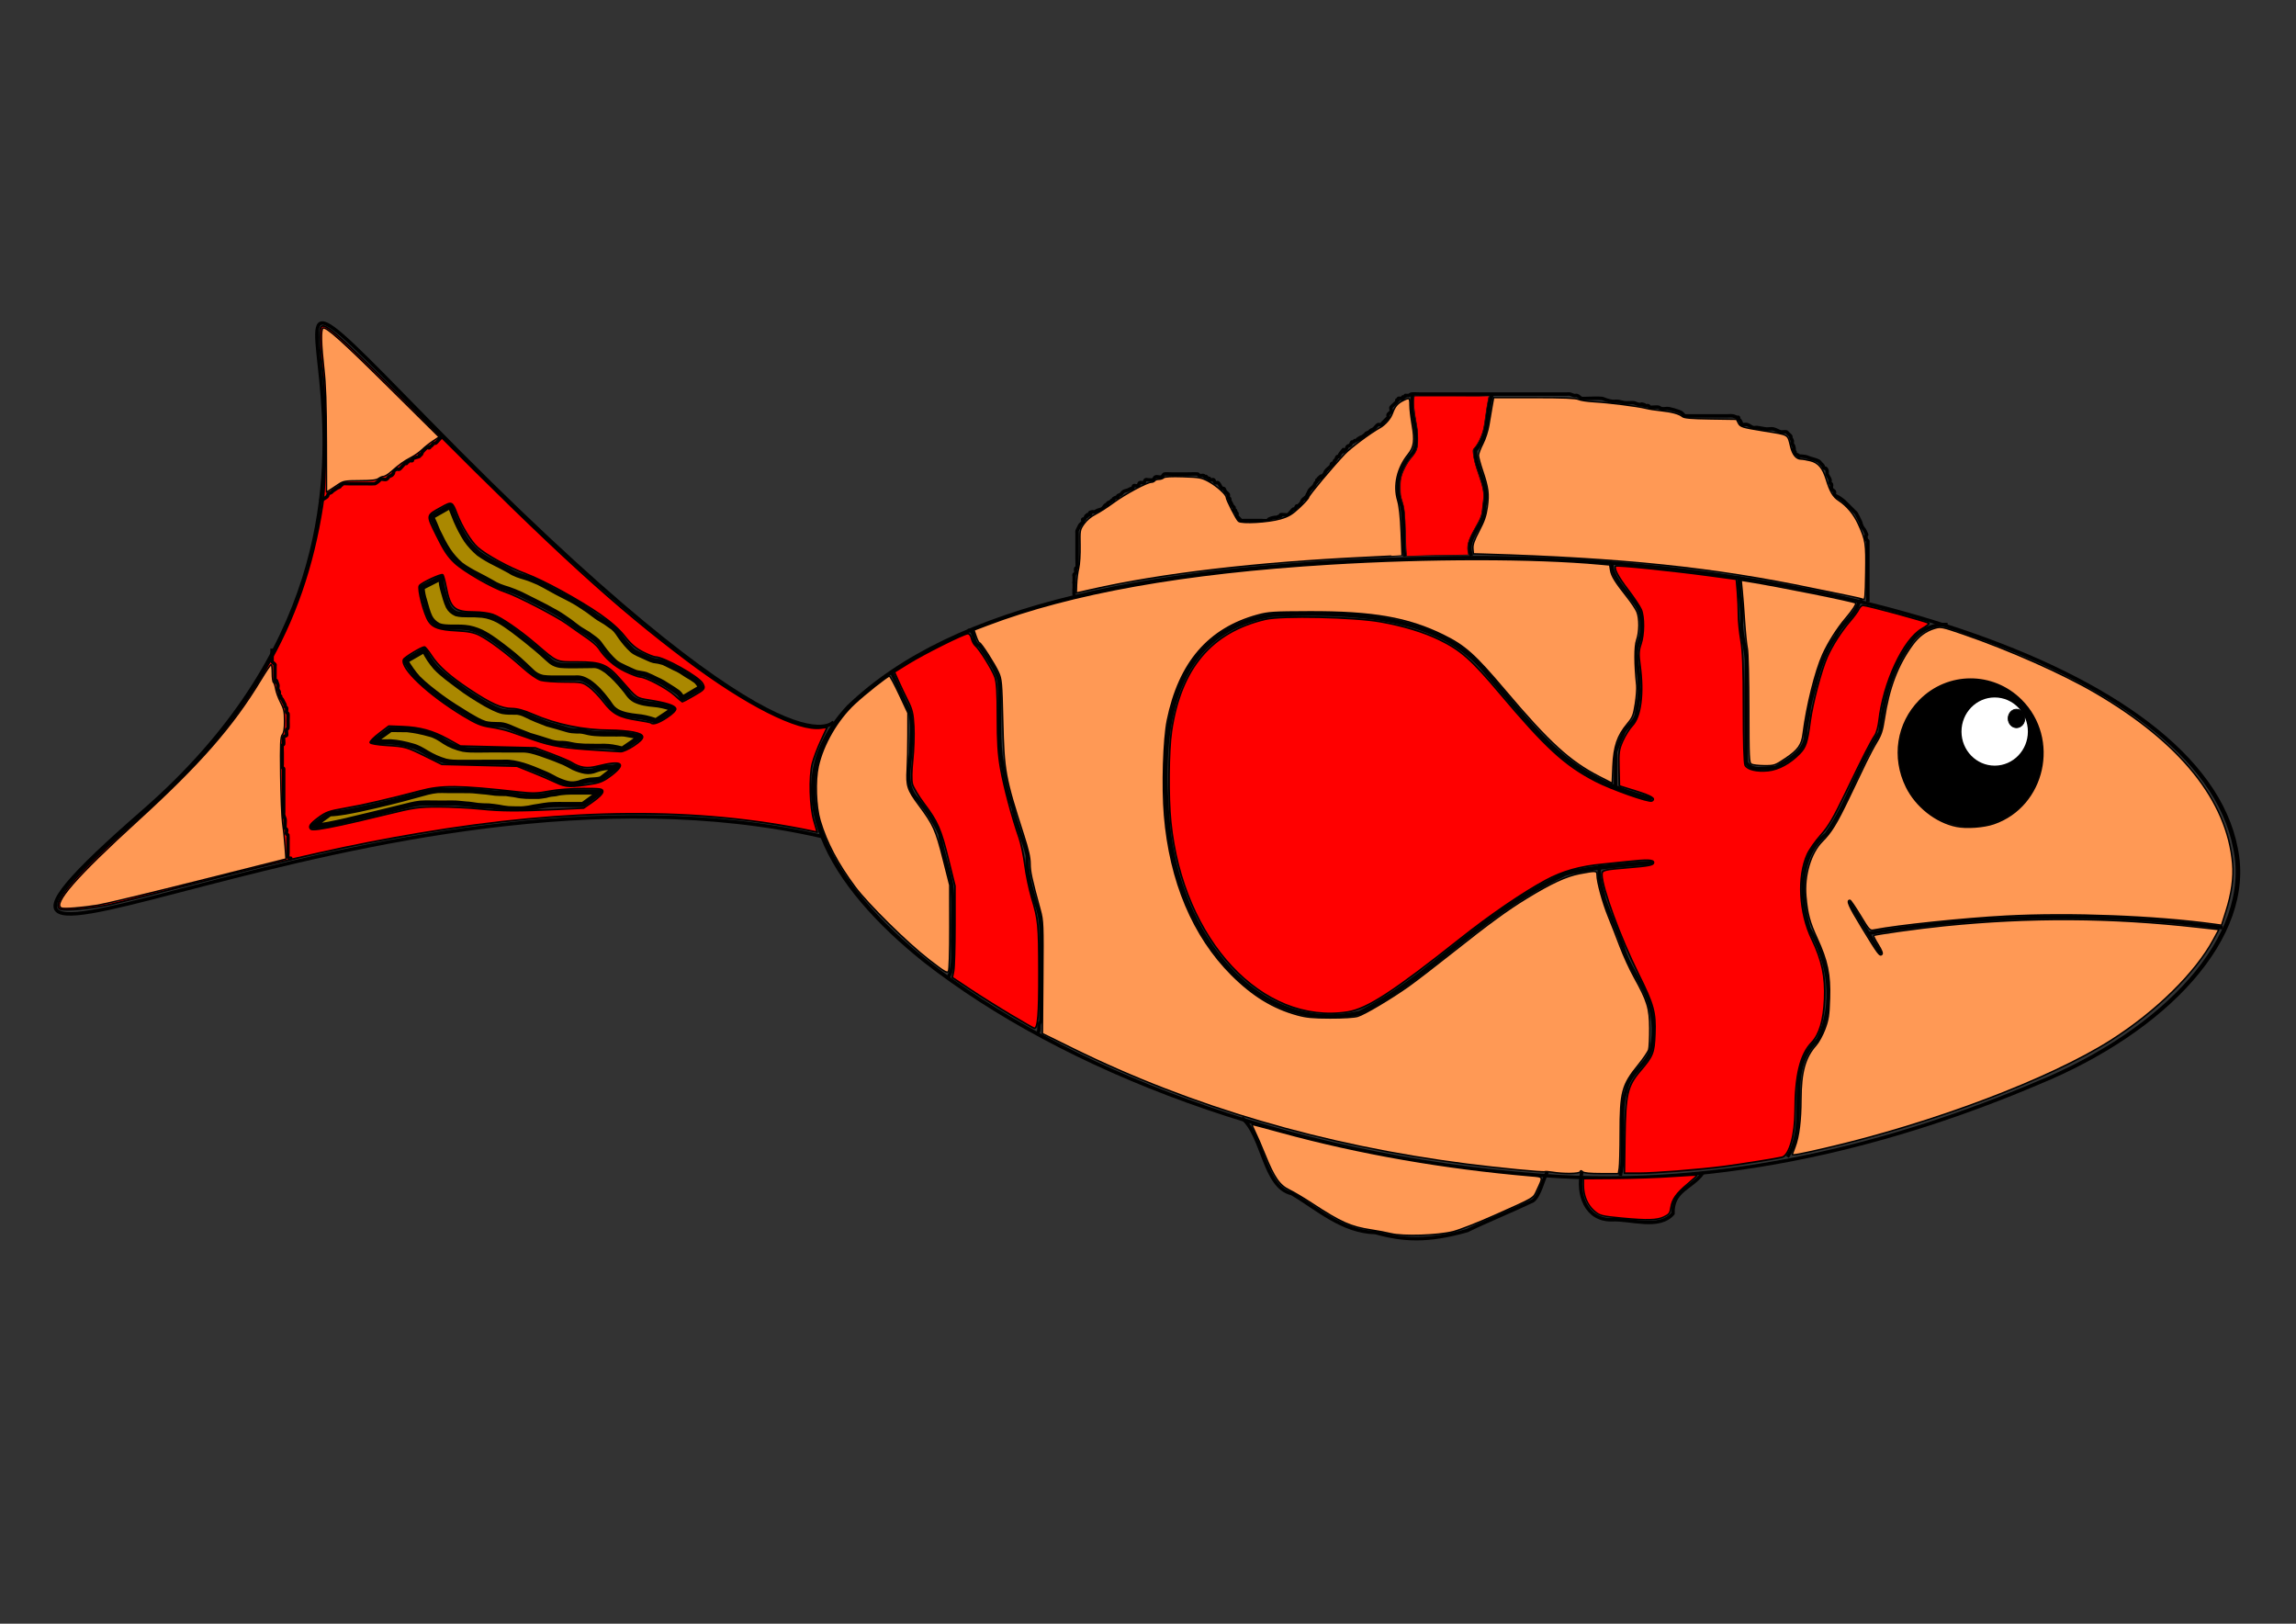 <?xml version="1.0" encoding="UTF-8" standalone="no"?>
<!-- Created with Inkscape (http://www.inkscape.org/) -->

<svg
   xmlns:dc="http://purl.org/dc/elements/1.1/"
   xmlns:cc="http://creativecommons.org/ns#"
   xmlns:rdf="http://www.w3.org/1999/02/22-rdf-syntax-ns#"
   xmlns:svg="http://www.w3.org/2000/svg"
   xmlns="http://www.w3.org/2000/svg"
   xmlns:sodipodi="http://sodipodi.sourceforge.net/DTD/sodipodi-0.dtd"
   xmlns:inkscape="http://www.inkscape.org/namespaces/inkscape"
   width="297mm"
   height="210mm"
   viewBox="0 0 1052.362 744.094"
   id="svg2"
   version="1.1"
   inkscape:version="0.91 r13725"
   sodipodi:docname="Pez triste.svg">
  <rect x="0" y="0" width="1052.362" height="744.094" fill="#333333" stroke="none"/>
  <defs
     id="defs4">
    <inkscape:path-effect
       effect="spiro"
       id="path-effect4208"
       is_visible="true" />
    <inkscape:path-effect
       effect="spiro"
       id="path-effect4204"
       is_visible="true" />
    <inkscape:path-effect
       effect="spiro"
       id="path-effect4144"
       is_visible="true" />
    <inkscape:path-effect
       effect="spiro"
       id="path-effect4140"
       is_visible="true" />
  </defs>
  <sodipodi:namedview
     id="base"
     pagecolor="#ffffff"
     bordercolor="#666666"
     borderopacity="1.0"
     inkscape:pageopacity="0.0"
     inkscape:pageshadow="2"
     inkscape:zoom="0.60106677"
     inkscape:cx="426.49433"
     inkscape:cy="449.59323"
     inkscape:document-units="px"
     inkscape:current-layer="layer1"
     showgrid="false"
     inkscape:window-width="1366"
     inkscape:window-height="705"
     inkscape:window-x="-8"
     inkscape:window-y="-8"
     inkscape:window-maximized="1" />
  <g
     inkscape:label="Capa 1"
     inkscape:groupmode="layer"
     id="layer1"
     transform="translate(0,-308.268)">
    <path
       cx="640.544"
       cy="664.734"
       rx="9.963"
       ry="10.221"
       id="path4200"
       style="opacity:1;fill:#ffffff;fill-opacity:1;stroke:#000000;stroke-width:0.909;stroke-linejoin:round;stroke-miterlimit:4;stroke-dasharray:none;stroke-opacity:1" />
    <g
       id="g4332"
       transform="matrix(1.6,0,0,1.6,-110.612,-420.059)">
      <g
         transform="matrix(0.387,0,0,0.387,112.707,441.43)"
         id="g4175">
        <path
           style="fill:none;fill-rule:evenodd;stroke:#000000;stroke-width:2.586;stroke-linecap:butt;stroke-linejoin:miter;stroke-miterlimit:4;stroke-dasharray:none;stroke-opacity:1"
           d="M 495.756,654.665 C 167.731,579.193 -230.743,831.55 -6.189,635.797 261.3,402.615 9.222,147.592 202.955,345.704 470.661,619.462 504.562,569.759 504.562,569.759"
           id="path4136"
           inkscape:connector-curvature="0"
           sodipodi:nodetypes="cssc" />
        <g
           id="g4148"
           transform="matrix(1.373,0,0,1,-168.088,2.114)"
           style="stroke-width:2.475;stroke-miterlimit:4;stroke-dasharray:none">
          <path
             style="fill:none;fill-rule:evenodd;stroke:#000000;stroke-width:2.475;stroke-linecap:butt;stroke-linejoin:miter;stroke-miterlimit:4;stroke-dasharray:none;stroke-opacity:1"
             d="m 498.031,556.397 c -42.089,62.084 -8.81,133.53 41.295,188.416 73.95,79.294 192.89,144.321 331.692,158.523 99.308,10.686 193.559,-24.812 268.203,-68.418 68.211,-38.457 116.362,-107.67 106.436,-173.505 C 1226.494,523.546 1011.841,440.35 814.735,446.431 661.108,451.171 554.809,481.255 498.031,556.397 Z"
             id="path4146"
             inkscape:connector-curvature="0"
             sodipodi:nodetypes="cccccsc" />
        </g>
      </g>
      <path
         inkscape:connector-curvature="0"
         d="m 195.55,620.645 c -0.121,1.329 0.196,2.626 0.55,3.895 0.426,1.479 0.79,2.972 1.451,4.367 0.495,0.967 1.294,1.645 2.281,2.066 1.081,0.294 2.217,0.283 3.329,0.293 1.379,-0.026 2.748,0.011 4.12,0.143 1.692,0.19 3.222,0.748 4.711,1.548 2.732,1.563 5.179,3.567 7.662,5.489 2.202,1.745 4.35,3.563 6.412,5.471 1.152,1.096 2.077,1.636 3.636,1.858 1.61,0.138 3.228,0.109 4.842,0.098 1.393,-0.015 2.786,-0.034 4.179,-0.049 1.707,-0.166 2.801,0.598 4.171,1.51 1.946,1.535 3.623,3.378 5.18,5.299 0.662,0.746 1.15,1.662 1.892,2.339 0.336,0.307 0.657,0.486 1.041,0.73 1.694,0.854 3.595,1.085 5.458,1.263 1.71,0.14 3.379,0.544 5,1.097 0.199,0.089 0.397,0.177 0.596,0.266 0,0 -5.064,3.373 -5.064,3.373 l 0,0 c -0.186,-0.077 -0.371,-0.154 -0.557,-0.231 -1.577,-0.522 -3.185,-0.91 -4.845,-1.043 -1.945,-0.223 -3.949,-0.499 -5.692,-1.448 -0.464,-0.309 -0.748,-0.464 -1.144,-0.857 -0.718,-0.712 -1.185,-1.648 -1.824,-2.424 -1.45,-1.921 -3.08,-3.742 -5.06,-5.131 -1.447,-0.86 -2.394,-1.296 -4.089,-1.151 -1.37,-0.004 -2.739,-0.006 -4.109,-10e-4 -1.651,0.004 -3.313,0.063 -4.953,-0.153 -1.614,-0.341 -2.582,-1.032 -3.738,-2.209 -2.003,-1.922 -4.033,-3.819 -6.237,-5.512 -2.478,-1.906 -4.932,-3.893 -7.741,-5.301 -1.49,-0.677 -3.019,-1.172 -4.661,-1.314 -1.375,-0.119 -2.749,-0.076 -4.128,-0.085 -1.177,-0.039 -2.395,-0.045 -3.501,-0.495 -1.052,-0.572 -1.905,-1.361 -2.445,-2.448 -0.673,-1.425 -1.027,-2.957 -1.464,-4.465 -0.413,-1.297 -0.735,-2.612 -0.767,-3.981 0,0 5.508,-2.806 5.508,-2.806 z"
         id="path4182"
         style="opacity:1;fill:#aa8800;fill-opacity:1;stroke:#000000;stroke-width:1.5;stroke-linejoin:round;stroke-miterlimit:4;stroke-dasharray:none;stroke-opacity:1" />
      <path
         inkscape:connector-curvature="0"
         d="m 198.12,600.17 c 0.543,1.38 1.093,2.756 1.639,4.135 0.842,1.923 1.803,3.792 2.939,5.558 1.005,1.444 2.214,2.733 3.553,3.87 1.459,1.048 3.014,1.947 4.622,2.741 1.43,0.735 2.859,1.453 4.265,2.234 1.378,0.943 2.945,1.407 4.526,1.868 1.298,0.383 2.511,0.947 3.757,1.461 1.264,0.622 2.48,1.316 3.709,2.003 2.104,1.199 4.311,2.212 6.426,3.388 1.396,0.782 2.681,1.73 4.029,2.589 0.791,0.585 1.567,1.185 2.366,1.758 0.833,0.624 1.785,1.068 2.652,1.644 0.74,0.5 1.435,1.063 2.185,1.553 0.936,0.774 1.581,1.814 2.247,2.814 0.953,1.296 1.979,2.533 3.166,3.621 0.955,0.841 2.162,1.229 3.289,1.767 0.975,0.408 1.874,0.933 2.904,1.206 0.972,0.095 1.887,0.284 2.817,0.578 1.062,0.525 2.131,1.024 3.179,1.577 1.269,0.493 2.365,1.267 3.488,2.012 0.899,0.498 1.766,1.049 2.601,1.647 0.609,0.521 0.988,1.241 1.451,1.883 0,0 -5.276,3.111 -5.276,3.111 l 0,0 c -0.412,-0.595 -0.775,-1.245 -1.356,-1.698 -0.827,-0.581 -1.654,-1.164 -2.529,-1.673 -1.103,-0.743 -2.232,-1.422 -3.459,-1.947 -1.037,-0.516 -2.076,-1.036 -3.152,-1.466 -0.93,-0.275 -1.887,-0.323 -2.822,-0.573 -1.021,-0.349 -1.949,-0.887 -2.947,-1.292 -1.159,-0.571 -2.375,-1.035 -3.315,-1.964 -1.208,-1.128 -2.278,-2.387 -3.25,-3.724 -0.665,-0.917 -1.284,-1.9 -2.216,-2.573 -0.721,-0.517 -1.42,-1.063 -2.157,-1.557 -0.88,-0.571 -1.829,-1.033 -2.671,-1.661 -0.789,-0.563 -1.542,-1.174 -2.315,-1.76 -1.308,-0.874 -2.553,-1.843 -3.934,-2.604 -2.092,-1.204 -4.237,-2.318 -6.403,-3.381 -1.264,-0.629 -2.517,-1.278 -3.787,-1.896 -1.192,-0.539 -2.398,-1.034 -3.639,-1.452 -1.62,-0.485 -3.223,-1.012 -4.652,-1.945 -1.384,-0.777 -2.775,-1.535 -4.191,-2.252 -1.638,-0.844 -3.258,-1.736 -4.736,-2.844 -1.358,-1.195 -2.567,-2.547 -3.576,-4.053 -1.177,-1.786 -2.104,-3.715 -3.044,-5.633 -0.549,-1.353 -1.091,-2.712 -1.737,-4.022 0,0 5.353,-3.048 5.353,-3.048 z"
         id="path4184"
         style="opacity:1;fill:#aa8800;fill-opacity:1;stroke:#000000;stroke-width:1.5;stroke-linejoin:round;stroke-miterlimit:4;stroke-dasharray:none;stroke-opacity:1" />
      <path
         inkscape:connector-curvature="0"
         d="m 190.659,641.433 c 0.869,1.787 1.973,3.455 3.285,4.943 1.932,2.044 4.263,3.655 6.496,5.349 2.478,1.909 5.164,3.55 7.858,5.136 1.551,0.806 3.099,1.699 4.809,2.119 1.165,0.206 2.354,0.195 3.533,0.189 1.129,-0.064 2.171,0.322 3.168,0.807 1.963,0.981 3.992,1.808 6.049,2.569 1.923,0.519 3.833,1.073 5.743,1.638 0.909,0.278 1.851,0.352 2.795,0.376 1.171,-0.101 2.137,0.182 3.258,0.447 1.22,0.27 2.47,0.334 3.715,0.378 1.219,0.033 2.438,0.016 3.656,0.016 0.927,0.052 1.869,-0.061 2.795,0.014 0.315,0.026 1.349,0.221 1.669,0.279 1.013,0.175 2.017,0.337 3.005,0.621 0,0 -5.057,3.462 -5.057,3.462 l 0,0 c -0.948,-0.274 -1.922,-0.428 -2.89,-0.618 -1.48,-0.237 -2.96,-0.203 -4.455,-0.172 -1.218,0.002 -2.437,-0.009 -3.655,-0.048 -1.274,-0.057 -2.548,-0.171 -3.793,-0.466 -1.071,-0.252 -2.128,-0.374 -3.231,-0.327 -0.965,-0.065 -1.917,-0.215 -2.831,-0.546 -1.864,-0.638 -3.75,-1.181 -5.639,-1.741 -2.089,-0.768 -4.137,-1.638 -6.179,-2.523 -0.992,-0.379 -1.996,-0.638 -3.069,-0.577 -1.209,-0.02 -2.433,-0.043 -3.613,-0.336 -1.677,-0.548 -3.19,-1.494 -4.708,-2.375 -2.679,-1.66 -5.386,-3.292 -7.919,-5.169 -2.273,-1.703 -4.554,-3.434 -6.567,-5.442 -1.36,-1.514 -2.503,-3.188 -3.55,-4.933 0,0 5.321,-3.069 5.321,-3.069 z"
         id="path4186"
         style="opacity:1;fill:#aa8800;fill-opacity:1;stroke:#000000;stroke-width:1.5;stroke-linejoin:round;stroke-miterlimit:4;stroke-dasharray:none;stroke-opacity:1" />
      <path
         inkscape:connector-curvature="0"
         d="m 181.016,664.125 c 1.611,0.044 3.224,0.054 4.835,0.058 2.147,0.247 4.282,0.684 6.361,1.279 1.554,0.366 2.91,1.232 4.209,2.128 1.635,1.071 3.463,1.774 5.362,2.198 1.376,0.239 2.778,0.223 4.17,0.229 1.354,0.003 2.708,-0.023 4.062,-0.039 1.191,-0.01 2.381,0.004 3.572,0.01 1.601,0.007 3.202,0.008 4.804,0.008 1.916,-0.09 3.756,0.453 5.549,1.059 1.934,0.678 3.87,1.347 5.753,2.158 1.34,0.457 2.539,1.213 3.792,1.852 1.063,0.472 2.142,0.861 3.291,1.05 1.045,0.172 2.058,0.016 3.031,-0.383 1.036,-0.394 2.116,-0.62 3.217,-0.709 0.729,-0.092 1.49,0.058 2.206,-0.14 0.298,-0.082 0.581,-0.213 0.876,-0.305 0,0 -4.845,3.74 -4.845,3.74 l 0,0 c -1.03,0.297 -2.08,0.253 -3.141,0.351 -1.072,0.154 -2.117,0.421 -3.131,0.808 -1.067,0.289 -2.144,0.373 -3.233,0.136 -1.164,-0.27 -2.27,-0.711 -3.35,-1.221 -1.223,-0.657 -2.437,-1.332 -3.735,-1.835 -1.851,-0.797 -3.716,-1.558 -5.642,-2.159 -1.802,-0.519 -3.625,-0.968 -5.518,-0.859 -1.609,7.1e-4 -3.218,10e-4 -4.827,0.009 -1.203,0.006 -2.406,0.02 -3.609,0.021 -1.338,-0.003 -2.676,-0.007 -4.014,-0.003 -1.428,-0.007 -2.871,0.005 -4.266,-0.342 -1.908,-0.551 -3.725,-1.364 -5.426,-2.392 -1.302,-0.795 -2.623,-1.603 -4.12,-1.974 -2.029,-0.59 -4.115,-1.048 -6.229,-1.165 -1.665,0.004 -3.33,0.015 -4.995,0.058 0,0 4.991,-3.626 4.991,-3.626 z"
         id="path4188"
         style="opacity:1;fill:#aa8800;fill-opacity:1;stroke:#000000;stroke-width:1.5;stroke-linejoin:round;stroke-miterlimit:4;stroke-dasharray:none;stroke-opacity:1" />
      <path
         inkscape:connector-curvature="0"
         d="m 163.616,688.284 c 2.915,-0.101 5.771,-0.739 8.622,-1.306 5.564,-1.214 11.099,-2.558 16.58,-4.103 1.843,-0.519 3.685,-1.082 5.598,-1.256 0.932,-0.056 1.866,-0.014 2.799,-0.003 0.982,0.009 1.963,0.008 2.945,0.008 1.156,0.015 2.311,0.011 3.467,0.014 1.294,0.019 2.577,0.233 3.869,0.325 1.179,0.054 2.336,0.301 3.511,0.412 1.025,0.079 2.053,0.087 3.08,0.091 0.961,0.186 1.946,0.23 2.902,0.433 0.91,0.214 1.839,0.313 2.771,0.364 0.95,0.041 1.901,0.035 2.852,0.033 0.976,0.074 1.926,-0.161 2.888,-0.287 0.915,-0.305 1.874,-0.411 2.83,-0.491 0.952,-0.252 1.931,-0.351 2.91,-0.422 0.931,-0.061 1.865,-0.055 2.798,-0.054 1.04,0.009 2.079,0.004 3.119,0.002 0.87,-0.002 1.739,-0.003 2.609,-0.003 0.431,-0.002 0.862,5e-5 1.294,0.004 0,0 -4.956,3.601 -4.956,3.601 l 0,0 c -0.434,0.003 -0.869,0.005 -1.303,0.003 -0.866,-6.5e-4 -1.732,-0.002 -2.598,-0.006 -1.038,-0.005 -2.076,-0.014 -3.113,-0.002 -0.924,0.008 -1.848,0.019 -2.769,0.095 -0.977,0.095 -1.937,0.279 -2.906,0.43 -0.954,0.109 -1.882,0.32 -2.821,0.513 -0.976,0.139 -1.95,0.274 -2.939,0.221 -0.96,-0.005 -1.921,-0.01 -2.881,-0.065 -0.94,-0.082 -1.87,-0.232 -2.793,-0.426 -0.944,-0.134 -1.891,-0.277 -2.841,-0.351 -1.038,-0.014 -2.078,-0.027 -3.111,-0.142 -1.157,-0.134 -2.3,-0.381 -3.467,-0.42 -1.286,-0.099 -2.565,-0.308 -3.857,-0.278 -1.168,0.003 -2.336,-8.6e-4 -3.504,0.011 -0.976,-0.005 -1.952,-0.015 -2.928,-0.025 -0.921,-0.005 -1.845,-0.017 -2.764,0.061 -1.777,0.202 -3.507,0.664 -5.237,1.103 -5.475,1.395 -10.985,2.652 -16.476,3.983 -3.02,0.663 -6.048,1.388 -9.147,1.545 0,0 4.97,-3.611 4.97,-3.611 z"
         id="path4190"
         style="opacity:1;fill:#aa8800;fill-opacity:1;stroke:#000000;stroke-width:1.5;stroke-linejoin:round;stroke-miterlimit:4;stroke-dasharray:none;stroke-opacity:1" />
      <ellipse
         ry="20.231"
         rx="19.719"
         cy="670.935"
         cx="633.674"
         id="path4192"
         style="opacity:1;fill:#000000;fill-opacity:1;stroke:#000000;stroke-width:1.8;stroke-linejoin:round;stroke-miterlimit:4;stroke-dasharray:none;stroke-opacity:1" />
      <ellipse
         style="opacity:1;fill:#ffffff;fill-opacity:1;stroke:#000000;stroke-width:0.909;stroke-linejoin:round;stroke-miterlimit:4;stroke-dasharray:none;stroke-opacity:1"
         id="ellipse4194"
         cx="640.544"
         cy="664.734"
         rx="9.963"
         ry="10.221" />
      <ellipse
         cx="646.79"
         cy="660.986"
         rx="2.392"
         ry="2.651"
         id="ellipse4196"
         style="opacity:1;fill:#000000;fill-opacity:1;stroke:#000000;stroke-width:0.227;stroke-linejoin:round;stroke-miterlimit:4;stroke-dasharray:none;stroke-opacity:1" />
      <path
         inkscape:connector-curvature="0"
         inkscape:original-d="m 604.2046,722.56893 c 80.36629,-5.41328 47.47024,-4.58046 75.36942,-4.16406 27.89918,0.41641 26.23356,2.49843 26.23356,2.49843"
         inkscape:path-effect="#path-effect4204"
         id="path4202"
         d="m 604.205,722.569 c 24.865,-4.18 50.196,-5.579 75.369,-4.164 8.772,0.493 17.526,1.327 26.234,2.498"
         style="fill:none;fill-rule:evenodd;stroke:#000000;stroke-width:1px;stroke-linecap:butt;stroke-linejoin:miter;stroke-opacity:1" />
      <path
         inkscape:connector-curvature="0"
         inkscape:original-d="m 598.79132,713.408 c 8.74452,14.5742 9.16093,14.99061 9.16093,14.99061"
         inkscape:path-effect="#path-effect4208"
         id="path4206"
         d="m 598.791,713.408 9.161,14.991"
         style="fill:none;fill-rule:evenodd;stroke:#000000;stroke-width:1px;stroke-linecap:butt;stroke-linejoin:miter;stroke-opacity:1" />
      <path
         sodipodi:nodetypes="cccsccssccssssccccccsccccssccccccccccccsscscscccccccscccscssccscccccccccsscsccsccccscccccccccccccscccccccsccccccssscccccccssccccccccccccccssccccsccccccsccscsccccccccccsssscsccccccccsccssccccscssccsccccccsccccccsccccccscccscccscscsscsccsscssssssc"
         inkscape:connector-curvature="0"
         id="path4210"
         d="m 604.205,627.628 0,-14.158 0,-2.498 0,-0.416 c 0,-0.139 0.062,-0.292 0,-0.416 -0.088,-0.176 -0.369,-0.226 -0.416,-0.416 -0.584,-2.336 0.747,-0.171 -0.416,-2.498 -0.224,-0.448 -0.609,-0.802 -0.833,-1.249 -0.196,-0.393 -0.278,-0.833 -0.416,-1.249 -0.416,-0.833 -0.787,-1.69 -1.249,-2.498 -0.097,-0.17 -0.278,-0.278 -0.416,-0.416 l -1.666,-1.666 c -1.287,-1.287 -1.312,-1.43 -2.915,-2.498 -0.38,-0.254 -1.011,-0.355 -1.249,-0.833 -0.124,-0.248 0.154,-0.602 0,-0.833 -0.218,-0.327 -0.687,-0.468 -0.833,-0.833 -0.155,-0.387 0.101,-0.845 0,-1.249 -0.048,-0.19 -0.354,-0.23 -0.416,-0.416 -0.088,-0.263 0.067,-0.564 0,-0.833 -0.151,-0.602 -0.637,-1.077 -0.833,-1.666 -0.044,-0.132 0,-0.278 0,-0.416 0,-0.513 0.062,-0.771 -0.416,-1.249 -0.098,-0.098 -0.318,0.098 -0.416,0 -0.219,-0.219 -0.244,-0.575 -0.416,-0.833 -0.109,-0.163 -0.278,-0.278 -0.416,-0.416 -0.278,-0.278 -0.482,-0.657 -0.833,-0.833 -0.785,-0.393 -1.666,-0.555 -2.498,-0.833 -0.416,-0.139 -0.815,-0.354 -1.249,-0.416 -3.826,-0.547 -0.579,0.586 -2.082,-0.416 -0.258,-0.172 -0.613,-0.197 -0.833,-0.416 -0.098,-0.098 0.044,-0.285 0,-0.416 -1.18,-2.359 0.155,0.621 -0.416,-1.666 -0.075,-0.301 -0.341,-0.532 -0.416,-0.833 -0.067,-0.269 0.067,-0.563 0,-0.833 -0.075,-0.301 -0.318,-0.538 -0.416,-0.833 -0.044,-0.132 0.077,-0.301 0,-0.416 -0.218,-0.327 -0.555,-0.555 -0.833,-0.833 -0.139,-0.139 -0.241,-0.329 -0.416,-0.416 -0.15,-0.075 -1.526,0.04 -1.666,0 -0.719,-0.205 -1.349,-0.686 -2.082,-0.833 -0.681,-0.136 -1.391,0.063 -2.082,0 -0.841,-0.076 -1.659,-0.323 -2.498,-0.416 -0.414,-0.046 -0.849,0.114 -1.249,0 -0.597,-0.171 -1.069,-0.662 -1.666,-0.833 -0.4,-0.114 -0.833,0 -1.249,0 -0.139,0 -0.318,0.098 -0.416,0 -0.098,-0.098 0.044,-0.285 0,-0.416 -0.098,-0.294 -0.244,-0.575 -0.416,-0.833 -0.109,-0.163 -0.329,-0.241 -0.416,-0.416 -0.062,-0.124 0.098,-0.318 0,-0.416 -0.098,-0.098 -0.282,0.034 -0.416,0 -0.426,-0.106 -0.815,-0.354 -1.249,-0.416 -0.55,-0.079 -1.11,0 -1.666,0 l -1.249,0 -6.662,0 -3.331,0 -0.416,0 c -0.139,0 -0.292,0.062 -0.416,0 -0.176,-0.088 -0.278,-0.278 -0.416,-0.416 -0.53,-0.53 -0.409,-0.497 -1.249,-0.833 -0.707,-0.283 -2.238,-0.72 -2.915,-0.833 -0.645,-0.108 -1.448,0.159 -2.082,0 -0.301,-0.075 -0.538,-0.318 -0.833,-0.416 -0.364,-0.121 -2.248,0.125 -2.498,0 -0.176,-0.088 -0.241,-0.329 -0.416,-0.416 -0.248,-0.124 -0.569,0.088 -0.833,0 -3.573,-1.191 2.654,0.373 -2.082,-0.416 -0.433,-0.072 -0.813,-0.368 -1.249,-0.416 -0.828,-0.092 -1.669,0.075 -2.498,0 -0.705,-0.064 -1.379,-0.338 -2.082,-0.416 -0.552,-0.061 -1.115,0.069 -1.666,0 -0.568,-0.071 -1.115,-0.259 -1.666,-0.416 -0.422,-0.121 -0.813,-0.368 -1.249,-0.416 -1.264,-0.14 -2.836,0 -4.164,0 -0.218,0 -1.556,0.055 -1.666,0 -0.448,-0.224 -0.785,-0.647 -1.249,-0.833 -0.258,-0.103 -0.561,0.054 -0.833,0 -0.43,-0.086 -0.819,-0.33 -1.249,-0.416 -0.272,-0.054 -0.555,0 -0.833,0 l -1.249,0 -3.331,0 -11.243,0 -20.404,0 -5.83,0 c -0.486,0 -2.174,-0.081 -2.498,0 -0.301,0.075 -0.532,0.341 -0.833,0.416 -1.896,0 -0.024,-0.196 -1.249,0.416 -0.124,0.062 -0.318,-0.098 -0.416,0 -0.098,0.098 0.098,0.318 0,0.416 -0.208,0.208 -1.041,-0.208 -1.249,0 -0.098,0.098 0.098,0.318 0,0.416 -0.098,0.098 -0.318,-0.098 -0.416,0 -0.098,0.098 0.062,0.292 0,0.416 -0.171,0.343 -1.46,1.358 -1.666,1.666 -0.192,0.288 0.192,0.961 0,1.249 -0.218,0.327 -0.615,0.506 -0.833,0.833 -0.154,0.231 0.124,0.585 0,0.833 -0.088,0.176 -0.278,0.278 -0.416,0.416 l -0.416,0.416 -0.833,0.833 c -0.139,0.139 -0.23,0.354 -0.416,0.416 -0.263,0.088 -0.569,-0.088 -0.833,0 -0.225,0.075 -0.976,1.067 -1.249,1.249 -0.258,0.172 -0.575,0.244 -0.833,0.416 -0.163,0.109 -0.253,0.308 -0.416,0.416 -2.014,1.007 0.022,-0.121 -1.249,0.833 -4.129,3.097 0.824,-0.688 -2.082,1.249 -0.163,0.109 -0.241,0.329 -0.416,0.416 -0.124,0.062 -0.278,0 -0.416,0 -0.139,0.139 -0.241,0.329 -0.416,0.416 -0.124,0.062 -0.318,-0.098 -0.416,0 -0.219,0.219 -0.197,0.613 -0.416,0.833 -0.219,0.219 -0.613,0.197 -0.833,0.416 -0.219,0.219 -0.197,0.613 -0.416,0.833 -2.128,2.128 0.581,-1.746 -1.666,1.249 -0.186,0.248 -0.197,0.613 -0.416,0.833 -0.098,0.098 -0.318,-0.098 -0.416,0 -0.219,0.219 -0.244,0.575 -0.416,0.833 -0.109,0.163 -0.329,0.241 -0.416,0.416 -0.062,0.124 0.062,0.292 0,0.416 -0.866,1.733 0.029,-0.445 -0.833,0.416 -0.098,0.098 0.077,0.301 0,0.416 -0.408,0.613 -1.257,1.053 -1.666,1.666 -0.172,0.258 -0.23,0.585 -0.416,0.833 -2.246,2.995 0.462,-0.879 -1.666,1.249 -0.098,0.098 0.098,0.318 0,0.416 -0.098,0.098 -0.318,-0.098 -0.416,0 -0.098,0.098 0.062,0.292 0,0.416 -0.088,0.176 -0.308,0.253 -0.416,0.416 -0.172,0.258 -0.244,0.575 -0.416,0.833 -0.327,0.49 -0.896,0.778 -1.249,1.249 -0.186,0.248 -0.278,0.555 -0.416,0.833 -0.139,0.278 -0.318,0.538 -0.416,0.833 -0.044,0.132 0.098,0.318 0,0.416 -0.098,0.098 -0.318,-0.098 -0.416,0 -0.098,0.098 0.098,0.318 0,0.416 -0.098,0.098 -0.278,0 -0.416,0 -0.139,0.139 -0.308,0.253 -0.416,0.416 -0.172,0.258 -0.244,0.575 -0.416,0.833 -0.109,0.163 -0.278,0.278 -0.416,0.416 -0.139,0.139 -0.241,0.329 -0.416,0.416 -0.124,0.062 -0.318,-0.098 -0.416,0 -0.219,0.219 -0.197,0.613 -0.416,0.833 -0.098,0.098 -0.292,-0.062 -0.416,0 -0.41,0.205 -1.256,1.461 -1.666,1.666 -0.266,0.133 -1.826,-0.128 -2.082,0 -0.124,0.062 0.098,0.318 0,0.416 -0.098,0.098 -0.285,-0.044 -0.416,0 -1.933,0.967 0.24,0.035 -1.666,0.416 -0.43,0.086 -0.857,0.22 -1.249,0.416 -0.176,0.088 -0.224,0.378 -0.416,0.416 -0.544,0.109 -1.11,0 -1.666,0 l -2.082,0 -2.498,0 -0.833,0 c -0.139,0 -0.301,0.077 -0.416,0 -0.327,-0.218 -0.555,-0.555 -0.833,-0.833 -0.139,-0.139 -0.354,-0.23 -0.416,-0.416 -0.088,-0.263 0.088,-0.569 0,-0.833 -0.062,-0.186 -0.329,-0.241 -0.416,-0.416 -0.062,-0.124 0.098,-0.318 0,-0.416 -0.098,-0.098 -0.318,0.098 -0.416,0 -0.196,-0.196 0.124,-0.585 0,-0.833 -0.088,-0.176 -0.308,-0.253 -0.416,-0.416 -0.172,-0.258 -0.278,-0.555 -0.416,-0.833 -0.139,-0.278 -0.318,-0.538 -0.416,-0.833 -0.044,-0.132 0.062,-0.292 0,-0.416 -0.088,-0.176 -0.329,-0.241 -0.416,-0.416 -0.124,-0.248 0.124,-0.585 0,-0.833 -0.176,-0.351 -0.615,-0.506 -0.833,-0.833 -0.172,-0.258 -0.197,-0.613 -0.416,-0.833 -0.098,-0.098 -0.278,0 -0.416,0 -0.139,-0.139 -0.299,-0.259 -0.416,-0.416 -0.3,-0.4 -0.432,-0.949 -0.833,-1.249 -0.222,-0.167 -0.602,0.154 -0.833,0 -0.258,-0.172 -0.197,-0.613 -0.416,-0.833 -0.208,-0.208 -1.041,0.208 -1.249,0 -0.098,-0.098 0.098,-0.318 0,-0.416 -0.098,-0.098 -0.292,0.062 -0.416,0 -1.381,-1.381 0.393,0.196 -0.833,-0.416 -0.176,-0.088 -0.241,-0.329 -0.416,-0.416 -0.124,-0.062 -0.278,0 -0.416,0 -0.278,0 -0.569,0.088 -0.833,0 -0.186,-0.062 -0.23,-0.354 -0.416,-0.416 -0.18,-0.06 -2.752,0 -2.915,0 l -4.58,0 c -0.24,0 -1.93,-0.076 -2.082,0 -0.351,0.176 -0.46,0.709 -0.833,0.833 -0.527,0.176 -1.139,-0.176 -1.666,0 -0.372,0.124 -0.452,0.738 -0.833,0.833 -0.404,0.101 -0.833,0 -1.249,0 -0.278,0 -0.602,-0.154 -0.833,0 -0.258,0.172 -0.197,0.613 -0.416,0.833 -0.098,0.098 -0.278,0 -0.416,0 -0.278,0 -0.602,-0.154 -0.833,0 -0.258,0.172 -0.158,0.661 -0.416,0.833 -0.231,0.154 -0.555,0 -0.833,0 -0.139,0 -0.318,-0.098 -0.416,0 -0.219,0.219 -0.197,0.613 -0.416,0.833 -0.098,0.098 -0.285,-0.044 -0.416,0 -0.294,0.098 -0.545,0.301 -0.833,0.416 -0.408,0.163 -0.873,0.191 -1.249,0.416 -0.337,0.202 -0.519,0.597 -0.833,0.833 -0.248,0.186 -0.613,0.197 -0.833,0.416 -0.098,0.098 0.098,0.318 0,0.416 -0.098,0.098 -0.278,0 -0.416,0 -0.278,0.139 -0.613,0.197 -0.833,0.416 -0.098,0.098 0.098,0.318 0,0.416 -0.098,0.098 -0.292,-0.062 -0.416,0 -0.176,0.088 -0.253,0.308 -0.416,0.416 -0.258,0.172 -0.613,0.197 -0.833,0.416 -0.098,0.098 0.098,0.318 0,0.416 -0.098,0.098 -0.292,-0.062 -0.416,0 -0.5,0.25 -0.75,0.999 -1.249,1.249 -0.393,0.196 -0.842,0.253 -1.249,0.416 -0.288,0.115 -0.532,0.341 -0.833,0.416 -0.269,0.067 -0.569,-0.088 -0.833,0 -1.3,0.433 0.139,0.278 -0.416,0.833 -0.196,0.196 -0.637,-0.196 -0.833,0 -0.098,0.098 0.098,0.318 0,0.416 -0.098,0.098 -0.278,0 -0.416,0 -0.139,0.278 -0.197,0.613 -0.416,0.833 -0.098,0.098 -0.318,-0.098 -0.416,0 -0.196,0.196 0.154,0.602 0,0.833 -0.218,0.327 -0.597,0.519 -0.833,0.833 -0.186,0.248 -0.278,0.555 -0.416,0.833 -0.139,0.278 -0.341,0.532 -0.416,0.833 -0.067,0.269 0,0.555 0,0.833 l 0,2.498 0,4.997 c 0,0.29 0.075,1.931 0,2.082 -0.088,0.176 -0.329,0.241 -0.416,0.416 -0.062,0.124 0,0.278 0,0.416 0,0.278 0.088,0.569 0,0.833 -0.062,0.186 -0.329,0.241 -0.416,0.416 -0.062,0.124 0.139,0.416 0,0.416 -0.139,0 0,-0.555 0,-0.416 l 0,1.249 0,0.833 c 0,0.139 0.139,0.416 0,0.416 -0.139,0 0,-0.555 0,-0.416 l 0,2.082 c 0,0.139 0.139,0.416 0,0.416 -0.139,0 0,-0.555 0,-0.416 0,0.972 -0.278,1.921 0.416,1.921"
         style="fill:none;fill-rule:evenodd;stroke:#000000;stroke-width:1px;stroke-linecap:butt;stroke-linejoin:miter;stroke-opacity:1" />
      <path
         sodipodi:nodetypes="cscsccc"
         inkscape:connector-curvature="0"
         id="path4212"
         d="m 542.398,684.075 c -24.788,-6.336 -31.359,-17.389 -48.217,-37.131 -10.078,-11.802 -28.076,-17.409 -60.683,-15.604 -31.231,5.387 -31.895,36.922 -29.778,59.919 2.909,31.61 25.472,60.804 54.912,54.064 21.183,-10.75 33.452,-27.753 58.734,-39.801 5.551,-1.675 19.366,-2.895 25.334,-3.25"
         style="fill:none;fill-rule:evenodd;stroke:#000000;stroke-width:1.214px;stroke-linecap:butt;stroke-linejoin:miter;stroke-opacity:1" />
      <path
         inkscape:connector-curvature="0"
         id="path4235"
         d="m 522.282,790.88 c -1.394,6.187 1.082,13.837 8.572,13.682 5.544,-0.259 13.531,2.825 17.516,-1.737 -0.203,-6.81 5.465,-7.27 8.547,-11.673"
         style="fill:none;fill-rule:evenodd;stroke:#000000;stroke-width:1;stroke-linecap:butt;stroke-linejoin:miter;stroke-miterlimit:4;stroke-dasharray:none;stroke-opacity:1" />
      <path
         sodipodi:nodetypes="cccccc"
         inkscape:connector-curvature="0"
         id="path4237"
         d="m 424.895,775.374 c 6.14,5.148 6.244,19.89 14.289,21.694 7.312,4.314 14.43,10.926 23.955,11.161 7.976,2.232 14.914,2.642 26.31,-0.568 4.886,-2.428 11.938,-5.268 18.814,-8.529 1.976,-1.444 2.857,-6.078 4.12,-8.293"
         style="fill:none;fill-rule:evenodd;stroke:#000000;stroke-width:1;stroke-linecap:butt;stroke-linejoin:miter;stroke-miterlimit:4;stroke-dasharray:none;stroke-opacity:1" />
      <path
         inkscape:connector-curvature="0"
         id="path4253"
         d="m 533.271,791.967 c 0.902,-3.493 0.664,-7.847 0.658,-11.845 0.203,-4.206 -0.577,-8.543 1.048,-12.54 0.625,-5.126 6.216,-7.349 7.275,-12.301 1.045,-4.821 0.512,-9.896 -1.317,-14.483 -1.88,-4.924 -5.425,-9.042 -6.856,-14.25 -1.523,-4.616 -3.754,-9.112 -5.351,-13.749 -0.578,-3.18 -2.127,-6.621 -1.192,-9.879"
         style="fill:none;fill-rule:evenodd;stroke:#000000;stroke-width:1px;stroke-linecap:butt;stroke-linejoin:miter;stroke-opacity:1" />
      <path
         inkscape:connector-curvature="0"
         id="path4255"
         d="m 531.922,680.995 c 6.7e-4,-3.485 -9.1e-4,-6.971 0,-10.456 0.759,-2.01 1.599,-4.026 2.486,-5.907 1.221,-1.699 3.376,-2.943 3.544,-5.227 0.176,-2.551 1.106,-4.859 0.722,-7.484 0.278,-2.971 -0.749,-5.802 -0.663,-8.772 -0.603,-2.725 1.566,-5.01 1.374,-7.692 0.13,-2.744 -0.194,-5.718 -2.147,-7.84 -2.18,-3.079 -5.159,-5.79 -6.27,-9.486 -0.099,-0.513 -0.125,-1.041 -0.058,-1.559"
         style="fill:none;fill-rule:evenodd;stroke:#000000;stroke-width:1px;stroke-linecap:butt;stroke-linejoin:miter;stroke-opacity:1" />
      <path
         inkscape:connector-curvature="0"
         id="path4257"
         d="m 581.168,786.57 c 6.793,-10.184 -1.398,-24.685 8.739,-33.581 5.017,-10.125 3.278,-22.427 -2.557,-31.824 -2.343,-8.948 -3.347,-20.728 4.943,-27.041 6.385,-9.023 9.175,-20.089 15.388,-29.146 0.989,-9.093 3.1,-17.977 8.666,-25.489 2.255,-3.768 6.853,-5.734 10.695,-5.378"
         style="fill:none;fill-rule:evenodd;stroke:#000000;stroke-width:1px;stroke-linecap:butt;stroke-linejoin:miter;stroke-opacity:1" />
      <path
         inkscape:connector-curvature="0"
         id="path4259"
         d="m 567.338,620.281 c -0.237,4.623 1.164,9.152 0.643,13.784 0.083,3.864 1.572,7.611 1.445,11.502 -0.199,9.328 0.014,18.672 -0.064,28.008 1.688,2.873 5.708,1.417 8.376,1.524 3.302,-2.019 7.885,-4.22 8.612,-8.418 -0.133,-2.998 0.914,-5.808 1.082,-8.773 0.573,-3.01 1.617,-5.913 2.321,-8.915 1.187,-4.055 2.704,-8.078 5.264,-11.469 1.489,-3.555 5.028,-5.493 6.403,-9.112 0.217,-0.582 0.571,-1.436 1.335,-1.384"
         style="fill:none;fill-rule:evenodd;stroke:#000000;stroke-width:1px;stroke-linecap:butt;stroke-linejoin:miter;stroke-opacity:1" />
      <path
         inkscape:connector-curvature="0"
         id="path4261"
         d="m 346.407,635.797 c 2.418,-0.312 0.953,3.807 3.343,4.342 2.086,3.32 4.709,6.386 5.611,10.293 0.545,7.01 -0.344,14.11 0.49,21.119 0.932,5.103 1.503,10.317 3.549,15.132 0.63,4.8 3.083,9.023 4.066,13.676 -0.395,4.831 1.09,9.125 2.421,13.673 2.303,5.447 1.178,11.414 1.432,17.142 1.3e-4,5.536 3.6e-4,11.072 3e-5,16.607 -1.096,0.811 -0.053,2.56 -1.012,3.373"
         style="fill:none;fill-rule:evenodd;stroke:#000000;stroke-width:1px;stroke-linecap:butt;stroke-linejoin:miter;stroke-opacity:1" />
      <path
         inkscape:connector-curvature="0"
         id="path4263"
         d="m 340.673,735.3 c 2.188,-3.648 1.083,-8.099 1.349,-12.15 -0.142,-4.834 0.313,-9.711 -0.286,-14.513 -0.889,-4.919 -2.761,-9.586 -3.369,-14.549 -1.6,-3.7 -3.979,-7.007 -6.541,-10.144 -3.472,-3.442 -2.232,-8.829 -1.753,-13.191 0.008,-3.979 0.675,-8.14 -0.431,-12.019 -1.828,-3.638 -3.505,-7.394 -5.159,-11.132"
         style="fill:none;fill-rule:evenodd;stroke:#000000;stroke-width:1px;stroke-linecap:butt;stroke-linejoin:miter;stroke-opacity:1" />
      <path
         transform="translate(0,308.268)"
         inkscape:connector-curvature="0"
         id="path4282"
         d="m 534.604,472.841 c 0.169,-12.516 0.707,-14.86 4.41,-19.2 3.649,-4.278 3.964,-5.072 4.186,-10.552 0.25,-6.174 -0.376,-8.463 -4.684,-17.115 -5.183,-10.411 -10.489,-24.837 -10.489,-28.516 0,-1.311 0.476,-1.44 7.394,-2.009 6.218,-0.511 7.394,-0.744 7.394,-1.464 0,-0.82 -1.775,-0.875 -7.632,-0.236 -2.23,0.243 -5.343,0.566 -6.917,0.716 -6.612,0.632 -11.524,2.02 -16.324,4.613 -6.64,3.587 -15.888,9.904 -24.461,16.71 -19.129,15.186 -26.736,20.135 -32.288,21.005 -24.54,3.847 -47.227,-20.501 -50.686,-54.397 -0.731,-7.169 -0.623,-20.459 0.213,-26.066 2.684,-18.009 11.405,-28.386 26.926,-32.038 4.657,-1.096 25.32,-0.649 32.948,0.713 6.59,1.176 12.396,2.943 16.924,5.15 6.086,2.966 9.144,5.678 17.226,15.273 13.157,15.621 18.637,20.654 27.461,25.224 4.571,2.367 15.383,6.175 16.164,5.692 1.101,-0.681 -0.069,-1.399 -4.589,-2.815 l -4.744,-1.487 -0.135,-5.065 c -0.122,-4.575 -0.016,-5.335 1.098,-7.857 0.678,-1.535 1.897,-3.479 2.709,-4.318 2.468,-2.551 3.33,-9.168 2.244,-17.236 -0.441,-3.28 -0.404,-4.238 0.239,-6.123 0.939,-2.757 0.988,-7.756 0.096,-9.891 -0.366,-0.876 -2.08,-3.446 -3.808,-5.711 -2.89,-3.788 -4.121,-6.172 -3.506,-6.788 0.311,-0.311 16.258,1.317 26.639,2.72 l 7.927,1.071 0.302,3.568 c 0.166,1.962 0.302,4.985 0.302,6.716 3.6e-4,1.731 0.322,4.972 0.715,7.202 0.536,3.042 0.714,7.906 0.715,19.47 4e-4,9.483 0.186,15.762 0.483,16.317 0.669,1.25 3.323,1.878 6.564,1.552 3.009,-0.303 6.32,-2.103 9.064,-4.929 1.759,-1.811 2.191,-3.146 3.002,-9.274 0.668,-5.048 3.207,-14.65 4.858,-18.371 1.477,-3.328 4.069,-7.373 6.593,-10.29 1.085,-1.253 2.199,-2.777 2.477,-3.385 0.277,-0.608 0.814,-1.106 1.193,-1.106 1.189,0 17.895,4.528 18.877,5.116 0.22,0.132 -0.67,0.851 -1.979,1.598 -5.317,3.037 -11.102,15.456 -12.315,26.438 -0.174,1.574 -0.68,3.399 -1.125,4.055 -1.216,1.793 -3.331,5.936 -8.282,16.218 -3.617,7.513 -5.009,9.894 -7.237,12.381 -1.517,1.694 -3.257,4.168 -3.867,5.5 -2.922,6.383 -2.363,16.738 1.313,24.335 2.897,5.985 3.915,10.797 3.628,17.143 -0.275,6.083 -1.478,10.147 -3.676,12.421 -3.304,3.418 -4.756,9.397 -4.776,19.664 -0.013,6.793 -1.64,12.6 -3.697,13.198 -1.09,0.317 -11.664,2.016 -16.584,2.664 -6.652,0.877 -19.876,1.925 -24.328,1.928 l -4.293,0.003 0.137,-10.137 0,-1.2e-4 z"
         style="opacity:1;fill:#ff0000;fill-opacity:1;stroke:#000000;stroke-width:0.477;stroke-linejoin:round;stroke-miterlimit:4;stroke-dasharray:none;stroke-opacity:1" />
      <path
         transform="translate(0,308.268)"
         inkscape:connector-curvature="0"
         id="path4284"
         d="m 358.674,437.615 c -3.542,-2.111 -8.755,-5.379 -11.584,-7.262 l -5.144,-3.425 0.374,-1.908 c 0.206,-1.049 0.373,-6.952 0.372,-13.118 l -0.002,-11.21 -1.825,-7.394 c -2.185,-8.855 -3.106,-10.98 -6.996,-16.142 -1.636,-2.171 -3.165,-4.74 -3.398,-5.709 -0.262,-1.092 -0.217,-3.716 0.12,-6.909 0.299,-2.831 0.439,-7.124 0.311,-9.54 -0.196,-3.706 -0.467,-4.857 -1.734,-7.36 -0.826,-1.632 -2.025,-4.152 -2.665,-5.598 l -1.163,-2.631 3.906,-2.429 c 4.541,-2.824 16.024,-8.556 17.139,-8.556 0.456,0 0.887,0.563 1.07,1.398 0.169,0.769 0.652,1.681 1.074,2.027 1.207,0.991 4.862,6.853 5.63,9.03 0.521,1.476 0.697,4.354 0.697,11.397 0,7.14 0.221,10.695 0.914,14.674 0.902,5.18 3.34,14.326 5.308,19.907 0.555,1.574 1.301,5.116 1.658,7.871 0.357,2.755 1.227,6.941 1.934,9.302 1.947,6.504 2.052,7.59 2.083,21.514 0.026,11.989 -0.305,15.96 -1.33,15.92 -0.171,-0.007 -3.209,-1.739 -6.751,-3.85 z"
         style="opacity:1;fill:#ff0000;fill-opacity:1;stroke:#000000;stroke-width:0.477;stroke-linejoin:round;stroke-miterlimit:4;stroke-dasharray:none;stroke-opacity:1" />
      <path
         transform="translate(0,308.268)"
         inkscape:connector-curvature="0"
         id="path4286"
         d="m 86.419,407.324 c -3.045,-1.388 4.08,-9.724 21.823,-25.536 17.741,-15.809 28.046,-27.834 36.992,-43.164 8.32,-14.256 13.551,-29.333 16.284,-46.929 1.17,-7.532 1.174,-28.735 0.008,-38.58 -1.036,-8.749 -1.063,-12.394 -0.091,-12.767 1.441,-0.553 6.591,4.215 31,28.698 35.931,36.04 52.929,51.545 73.46,67.002 16.96,12.769 31.871,20.312 38.418,19.434 l 1.778,-0.238 -1.796,3.882 c -0.988,2.135 -2.089,5.063 -2.447,6.506 -0.957,3.857 -0.727,12.339 0.446,16.387 l 0.947,3.269 -1.5,-0.313 c -32.789,-6.853 -69.267,-6.628 -112.644,0.695 -19.059,3.217 -35.633,6.911 -65.112,14.51 -9.576,2.469 -19.987,5.067 -23.135,5.774 -5.444,1.223 -13.148,1.954 -14.43,1.37 z m 80.496,-24.128 c 2.492,-0.534 8.376,-1.913 13.074,-3.066 7.856,-1.927 9.038,-2.096 14.705,-2.096 3.389,0 8.775,0.268 11.969,0.596 6.24,0.641 10.662,0.663 22.263,0.114 l 7.394,-0.35 2.743,-1.918 c 1.664,-1.164 2.743,-2.267 2.743,-2.803 0,-0.812 -0.466,-0.885 -5.671,-0.885 -3.223,0 -7.393,0.33 -9.66,0.764 -3.342,0.64 -4.76,0.678 -8.758,0.23 -17.269,-1.931 -22.006,-1.976 -28.408,-0.27 -8.466,2.257 -16.429,4.096 -21.489,4.963 -4.443,0.762 -5.355,1.089 -7.513,2.7 -2.334,1.742 -2.847,2.511 -2.144,3.214 0.394,0.394 2.996,0.04 8.751,-1.192 z m 72.128,-11.779 c 2.091,-0.346 3.339,-0.931 5.377,-2.522 4.323,-3.373 2.814,-4.266 -4.205,-2.49 -2.94,0.744 -4.923,0.449 -7.386,-1.098 -0.608,-0.382 -3.184,-1.476 -5.724,-2.432 l -4.618,-1.737 -10.733,-0.258 -10.733,-0.258 -3.609,-1.992 c -4.332,-2.39 -7.968,-3.385 -13.086,-3.579 l -3.816,-0.145 -2.759,2.092 c -1.518,1.151 -2.681,2.329 -2.586,2.619 0.101,0.307 2.049,0.642 4.667,0.803 5.435,0.335 5.714,0.414 11.381,3.219 l 4.502,2.229 10.762,0.263 10.762,0.263 4.293,1.715 c 2.361,0.943 5.474,2.284 6.917,2.979 2.787,1.343 4.194,1.386 10.593,0.327 z m 11.595,-10.862 c 3.461,-2.298 3.441,-3.213 -0.087,-3.921 -1.487,-0.299 -4.457,-0.543 -6.601,-0.543 -7.588,0 -15.508,-1.636 -22.257,-4.597 -2.485,-1.09 -4.394,-1.605 -5.963,-1.609 -2.876,-0.006 -6.043,-1.438 -12.118,-5.48 -5.713,-3.801 -8.975,-6.717 -10.939,-9.779 -0.842,-1.312 -1.727,-2.386 -1.966,-2.386 -0.791,0 -5.746,2.988 -5.984,3.609 -0.955,2.487 7.049,10.027 17.099,16.108 3.757,2.273 5.167,2.856 7.851,3.247 1.799,0.262 4.238,0.813 5.418,1.225 1.181,0.411 4.293,1.493 6.917,2.404 5.205,1.807 8.798,2.399 17.888,2.946 3.279,0.197 6.449,0.394 7.043,0.436 0.594,0.042 2.258,-0.705 3.697,-1.66 z m 9.56,-8.122 c 1.643,-1.091 2.582,-2.034 2.493,-2.504 -0.167,-0.884 -2.565,-1.669 -7.487,-2.451 -3.828,-0.608 -3.53,-0.398 -8.255,-5.811 -3.89,-4.457 -5.521,-5.133 -12.378,-5.133 -6.226,0 -5.622,0.26 -11.93,-5.131 -4.752,-4.06 -9.955,-7.63 -12.356,-8.477 -1.094,-0.386 -3.433,-0.702 -5.198,-0.702 -5.81,0 -6.965,-1.021 -8.18,-7.234 -0.325,-1.662 -0.74,-3.199 -0.922,-3.416 -0.342,-0.407 -6.186,2.311 -6.701,3.116 -0.582,0.909 1.285,8.104 2.639,10.171 1.204,1.838 3.047,2.471 7.906,2.716 3.427,0.173 5.055,0.491 6.678,1.307 2.74,1.377 7.849,5.207 12.333,9.245 2.067,1.861 4.222,3.357 5.247,3.642 0.957,0.266 4.014,0.484 6.795,0.486 4.828,0.002 5.143,0.066 6.978,1.395 1.057,0.766 2.947,2.724 4.2,4.352 2.637,3.427 4.458,4.4 9.743,5.203 1.957,0.297 3.656,0.639 3.776,0.759 0.595,0.595 2.234,0.052 4.618,-1.531 z m 7.627,-6.222 c 3.241,-1.864 3.371,-2.04 2.591,-3.497 -1.06,-1.981 -11.099,-7.611 -13.571,-7.611 -0.415,0 -2.009,-0.633 -3.541,-1.406 -2.05,-1.035 -3.42,-2.213 -5.188,-4.463 -1.627,-2.07 -3.918,-4.112 -7.099,-6.325 -5.845,-4.067 -16.207,-9.739 -21.116,-11.557 -4.795,-1.777 -11.59,-5.489 -13.953,-7.623 -1.921,-1.735 -4.481,-5.907 -5.921,-9.648 -1.353,-3.515 -1.423,-3.544 -4.438,-1.867 -4.442,2.471 -4.369,2.037 -1.369,8.16 2.055,4.195 3.215,5.935 5.2,7.803 2.558,2.407 10.807,7.149 14.48,8.325 3.21,1.027 14.616,6.924 17.657,9.129 1.578,1.144 4.087,2.902 5.574,3.906 1.488,1.004 3.057,2.363 3.487,3.021 1.918,2.927 4.478,5.172 7.613,6.676 1.829,0.878 3.738,1.596 4.243,1.596 1.582,0 7.66,3.203 9.872,5.202 1.164,1.053 2.18,1.923 2.258,1.933 0.077,0.011 1.526,-0.777 3.22,-1.752 z"
         style="opacity:1;fill:#ff0000;fill-opacity:1;stroke:#000000;stroke-width:0.477;stroke-linejoin:round;stroke-miterlimit:4;stroke-dasharray:none;stroke-opacity:1" />
      <path
         inkscape:connector-curvature="0"
         id="path4288"
         d="m 473.879,568.015 c -1.51,5.607 2.689,11.736 0.096,16.811 -4.146,4.181 -5.549,9.843 -3.283,15.35 0.938,4.794 0.04,9.649 0.862,14.448"
         style="fill:none;fill-rule:evenodd;stroke:#000000;stroke-width:0.976px;stroke-linecap:butt;stroke-linejoin:miter;stroke-opacity:1" />
      <path
         inkscape:connector-curvature="0"
         id="path4290"
         d="m 490.634,614.426 c -2.221,-5.335 4.438,-9.049 3.693,-14.16 1.892,-5.845 -2.728,-10.772 -2.557,-16.071 4.284,-4.919 2.93,-10.664 4.747,-15.966"
         style="fill:none;fill-rule:evenodd;stroke:#000000;stroke-width:1.092px;stroke-linecap:butt;stroke-linejoin:miter;stroke-opacity:1" />
      <path
         transform="translate(0,308.268)"
         inkscape:connector-curvature="0"
         id="path4304"
         d="m 472.023,305.827 c -0.058,-0.25 -0.173,-2.964 -0.255,-6.032 -0.16,-5.958 -0.31,-7.346 -1.035,-9.582 -0.385,-1.187 -0.434,-1.579 -0.445,-3.534 -0.01,-1.853 0.046,-2.397 0.352,-3.456 0.471,-1.63 1.551,-3.664 2.628,-4.948 1.836,-2.189 2.042,-2.791 2.017,-5.891 -0.014,-1.769 -0.115,-2.707 -0.516,-4.791 -0.533,-2.769 -0.758,-5.296 -0.578,-6.491 l 0.11,-0.735 10.672,0 c 5.87,0 10.672,0.042 10.672,0.093 0,0.051 -0.137,0.776 -0.305,1.61 -0.168,0.834 -0.454,2.648 -0.636,4.03 -0.182,1.382 -0.442,3.008 -0.578,3.613 -0.471,2.09 -1.602,4.456 -2.68,5.605 -0.37,0.395 -0.388,0.49 -0.287,1.492 0.158,1.565 0.598,3.317 1.414,5.626 1.383,3.916 1.751,5.793 1.493,7.619 -0.079,0.562 -0.211,1.735 -0.293,2.607 -0.178,1.905 -0.468,2.666 -2.113,5.561 -2.011,3.538 -2.432,5.152 -1.898,7.279 l 0.092,0.367 -6.883,0.107 c -3.786,0.059 -7.774,0.151 -8.863,0.206 l -1.98,0.099 -0.105,-0.455 z"
         style="opacity:1;fill:#ff0000;fill-opacity:1;stroke:#000000;stroke-width:0.157;stroke-linejoin:round;stroke-miterlimit:4;stroke-dasharray:none;stroke-opacity:1" />
      <path
         transform="translate(0,308.268)"
         inkscape:connector-curvature="0"
         id="path4306"
         d="m 533.914,495.844 c -6.138,-0.579 -6.572,-0.696 -8.278,-2.237 -1.827,-1.651 -2.909,-4.324 -2.905,-7.178 l 0.002,-1.894 9.215,-0.069 c 5.069,-0.038 12.348,-0.293 16.176,-0.566 3.828,-0.273 7.026,-0.429 7.105,-0.345 0.08,0.083 -1.089,1.179 -2.597,2.434 -3.308,2.754 -4.503,4.436 -4.864,6.847 -0.244,1.626 -0.458,1.908 -2.016,2.663 -1.929,0.934 -4.736,1.016 -11.839,0.346 z"
         style="opacity:1;fill:#ff0000;fill-opacity:1;stroke:#000000;stroke-width:0.414;stroke-linejoin:round;stroke-miterlimit:4;stroke-dasharray:none;stroke-opacity:1" />
      <path
         transform="translate(0,308.268)"
         inkscape:connector-curvature="0"
         id="path4310"
         d="m 582.554,477.596 c 1.1e-4,-0.057 0.358,-1.044 0.795,-2.194 1.098,-2.89 1.689,-7.617 1.698,-13.579 0.011,-7.793 1.196,-12.062 4.308,-15.524 0.759,-0.844 1.899,-2.933 2.533,-4.642 0.994,-2.677 1.179,-3.881 1.337,-8.7 0.227,-6.904 -0.574,-10.767 -3.593,-17.324 -2.1,-4.56 -2.715,-6.866 -3.174,-11.902 -0.549,-6.017 1.376,-12.512 4.691,-15.827 2.571,-2.571 4.107,-5.075 7.656,-12.476 1.818,-3.791 4.02,-8.385 4.893,-10.208 0.873,-1.823 2.268,-4.433 3.099,-5.8 1.221,-2.008 1.625,-3.243 2.103,-6.421 1.354,-9.01 3.853,-15.598 8.134,-21.445 1.788,-2.442 3.824,-3.929 6.412,-4.682 1.653,-0.481 2.066,-0.396 8.079,1.665 13.147,4.508 28.491,11.316 37.886,16.809 24.372,14.249 37.731,30.867 39.302,48.888 0.355,4.076 -0.281,8.59 -1.948,13.813 l -1.239,3.884 -1.932,-0.267 c -17.038,-2.354 -41.476,-3.297 -59.932,-2.311 -12.117,0.647 -30.903,2.611 -37.712,3.943 -1.19,0.233 -1.322,0.092 -3.881,-4.135 -1.457,-2.407 -2.798,-4.376 -2.979,-4.376 -1.087,0 -0.405,1.569 3.377,7.774 4.719,7.74 5.161,8.332 5.767,7.726 0.276,-0.276 -0.084,-1.21 -1.079,-2.802 -0.821,-1.313 -1.403,-2.478 -1.292,-2.588 0.316,-0.316 13.109,-2.103 20.192,-2.82 24.61,-2.492 47.807,-2.357 72.603,0.424 l 6.109,0.685 -1.552,2.876 c -5.168,9.576 -16.445,20.65 -29.406,28.877 -17.501,11.108 -51.244,23.849 -81.932,30.937 -7.045,1.627 -9.322,2.048 -9.321,1.722 z m 57.731,-94.743 c 14.623,-5.055 18.9,-24.318 7.852,-35.366 -8.101,-8.101 -21.031,-8.063 -29.053,0.085 -6.475,6.576 -7.975,16.303 -3.816,24.741 2.767,5.613 8.457,10.105 14.311,11.297 2.883,0.587 7.828,0.237 10.706,-0.758 z"
         style="opacity:1;fill:#ff9955;fill-opacity:1;stroke:#000000;stroke-width:0.414;stroke-linejoin:round;stroke-miterlimit:4;stroke-dasharray:none;stroke-opacity:1" />
      <path
         transform="translate(0,308.268)"
         inkscape:connector-curvature="0"
         id="path4312"
         d="m 513.782,482.672 c -1.025,-0.17 -1.996,-0.235 -2.156,-0.142 -0.429,0.246 -12.988,-0.97 -22.287,-2.157 -40.92,-5.226 -78.871,-16.36 -112.894,-33.119 l -8.7,-4.286 0.124,-16.087 c 0.117,-15.16 0.075,-16.266 -0.727,-19.194 -2.456,-8.97 -2.919,-11.086 -2.919,-13.339 0,-1.775 -0.509,-4.04 -1.826,-8.129 -5.366,-16.659 -5.671,-18.331 -6.02,-33.011 -0.257,-10.801 -0.34,-11.743 -1.206,-13.672 -1.088,-2.423 -4.991,-8.493 -5.462,-8.493 -0.178,0 -0.603,-0.821 -0.945,-1.824 l -0.622,-1.824 3.793,-1.443 c 24.157,-9.189 56.453,-14.944 98.044,-17.47 28.361,-1.723 58.665,-1.718 77.528,0.013 l 2.749,0.252 0.245,1.516 c 0.268,1.659 1.319,3.362 4.714,7.636 1.225,1.543 2.496,3.448 2.824,4.233 0.79,1.89 0.758,5.878 -0.064,8.134 -0.635,1.742 -0.626,6.951 0.022,12.999 0.098,0.911 -0.085,3.301 -0.405,5.309 -0.521,3.268 -0.761,3.865 -2.275,5.674 -2.855,3.41 -3.888,6.441 -4.134,12.128 l -0.211,4.883 -3.688,-1.883 c -8.439,-4.31 -14.398,-9.754 -26.978,-24.648 -8.726,-10.331 -11.52,-12.827 -17.795,-15.902 -10.115,-4.955 -20.224,-6.71 -38.332,-6.654 -10.341,0.032 -11.699,0.118 -14.707,0.936 -14.128,3.841 -22.532,13.607 -25.926,30.125 -1.108,5.391 -1.519,18.908 -0.828,27.207 1.574,18.898 8.223,34.668 19.272,45.703 5.989,5.982 11.824,9.551 18.719,11.45 2.658,0.732 4.417,0.902 9.478,0.916 3.668,0.01 6.893,-0.186 7.871,-0.478 1.991,-0.595 9.614,-5.122 14.614,-8.68 1.988,-1.415 7.53,-5.677 12.315,-9.473 10.79,-8.559 15.83,-12.244 21.448,-15.683 7.054,-4.319 11.366,-6.317 15.198,-7.044 4.664,-0.885 4.99,-0.861 4.99,0.37 0,1.951 1.625,7.913 3.222,11.823 0.884,2.165 2.415,6.08 3.402,8.7 0.987,2.62 2.781,6.535 3.986,8.7 3.824,6.865 4.461,8.953 4.488,14.707 0.013,2.734 -0.12,5.482 -0.294,6.107 -0.175,0.624 -1.501,2.59 -2.948,4.367 -4.715,5.792 -5.225,7.703 -5.231,19.588 -0.002,4.657 -0.12,9.166 -0.261,10.02 l -0.257,1.554 -4.834,0 c -3.299,0 -5.009,-0.165 -5.383,-0.518 -0.439,-0.414 -0.587,-0.414 -0.739,0 -0.212,0.577 -4.789,0.637 -7.992,0.104 z"
         style="opacity:1;fill:#ff9955;fill-opacity:1;stroke:#000000;stroke-width:0.414;stroke-linejoin:round;stroke-miterlimit:4;stroke-dasharray:none;stroke-opacity:1" />
      <path
         transform="translate(0,308.268)"
         inkscape:connector-curvature="0"
         id="path4314"
         d="m 570.85,365.808 c -0.669,-0.39 -0.726,-1.604 -0.743,-15.834 -0.01,-8.476 -0.201,-16.251 -0.424,-17.276 -0.223,-1.025 -0.576,-4.474 -0.784,-7.664 -0.208,-3.19 -0.512,-7.173 -0.676,-8.851 l -0.298,-3.051 1.825,0.293 c 8.929,1.432 30.494,5.768 30.962,6.225 0.283,0.276 -0.926,2.143 -2.815,4.348 -2.428,2.835 -5.025,6.927 -6.598,10.398 -2.158,4.763 -4.656,14.823 -5.648,22.745 -0.398,3.182 -1.432,4.628 -5.023,7.03 -3.027,2.025 -3.2,2.084 -6.085,2.071 -1.633,-0.007 -3.295,-0.203 -3.694,-0.435 z"
         style="opacity:1;fill:#ff9955;fill-opacity:1;stroke:#000000;stroke-width:0.414;stroke-linejoin:round;stroke-miterlimit:4;stroke-dasharray:none;stroke-opacity:1" />
      <path
         transform="translate(0,308.268)"
         inkscape:connector-curvature="0"
         id="path4316"
         d="m 467.589,500.288 c -1.367,-0.328 -3.884,-0.806 -5.593,-1.062 -5.88,-0.881 -8.777,-2.17 -16.957,-7.547 -2.377,-1.562 -5.323,-3.315 -6.548,-3.894 -2.808,-1.328 -4.365,-3.578 -6.978,-10.078 -1.047,-2.604 -2.356,-5.628 -2.91,-6.721 -0.554,-1.093 -0.902,-1.987 -0.775,-1.987 0.128,0 3.907,1.006 8.399,2.236 22.268,6.096 46.537,10.332 71.46,12.475 3.665,0.315 3.588,0.127 1.703,4.162 -1.115,2.388 -0.318,1.918 -12.387,7.305 -4.557,2.034 -9.777,4.075 -11.6,4.535 -4.411,1.113 -14.249,1.43 -17.814,0.575 z"
         style="opacity:1;fill:#ff9955;fill-opacity:1;stroke:#000000;stroke-width:0.414;stroke-linejoin:round;stroke-miterlimit:4;stroke-dasharray:none;stroke-opacity:1" />
      <path
         transform="translate(0,308.268)"
         inkscape:connector-curvature="0"
         id="path4318"
         d="m 602.854,318.606 c -0.342,-0.168 -2.206,-0.615 -4.143,-0.993 -1.937,-0.378 -6.528,-1.318 -10.202,-2.088 -28.304,-5.934 -54.436,-8.672 -94.198,-9.869 l -3.107,-0.093 -0.125,-1.495 c -0.095,-1.13 0.336,-2.37 1.766,-5.08 1.449,-2.748 1.994,-4.329 2.334,-6.774 0.529,-3.806 0.307,-5.566 -1.306,-10.339 -0.67,-1.982 -1.218,-4.009 -1.218,-4.504 0,-0.495 0.569,-2.003 1.264,-3.351 0.712,-1.38 1.464,-3.713 1.721,-5.34 0.251,-1.589 0.661,-4.008 0.911,-5.375 l 0.454,-2.486 11.642,0 c 8.238,0 11.933,0.146 12.636,0.498 0.547,0.274 2.579,0.583 4.515,0.687 4.104,0.221 12.49,1.279 14.779,1.865 0.872,0.223 2.797,0.527 4.278,0.674 3.127,0.312 5.326,0.913 6.236,1.704 0.477,0.415 2.563,0.589 8.067,0.673 l 7.424,0.113 0.514,1.036 c 0.557,1.122 1.059,1.278 7.381,2.298 7.297,1.177 6.734,0.843 7.636,4.536 0.556,2.275 1.595,3.523 2.934,3.523 0.478,0 1.707,0.211 2.731,0.469 2.242,0.565 3.516,2.068 4.516,5.331 1.076,3.511 1.94,4.987 3.519,6.013 2.387,1.551 4.412,3.976 5.702,6.83 2.101,4.647 2.219,5.433 2.086,13.924 -0.107,6.87 -0.206,7.877 -0.745,7.612 z"
         style="opacity:1;fill:#ff9955;fill-opacity:1;stroke:#000000;stroke-width:0.414;stroke-linejoin:round;stroke-miterlimit:4;stroke-dasharray:none;stroke-opacity:1" />
      <path
         transform="translate(0,308.268)"
         inkscape:connector-curvature="0"
         id="path4320"
         d="m 377.543,314.28 c 0.045,-1.377 0.308,-3.435 0.583,-4.574 0.276,-1.139 0.458,-4.08 0.405,-6.536 -0.093,-4.337 -0.061,-4.515 1.115,-6.188 0.741,-1.055 2.026,-2.134 3.314,-2.785 1.157,-0.585 3.487,-2.086 5.178,-3.336 3.211,-2.374 9.603,-5.805 10.815,-5.805 0.387,0 0.819,-0.186 0.96,-0.414 0.141,-0.228 0.674,-0.414 1.184,-0.414 0.511,0 1.135,-0.206 1.386,-0.458 0.304,-0.304 2.181,-0.403 5.572,-0.294 4.723,0.151 5.287,0.258 7.371,1.39 2.225,1.209 4.994,3.704 4.994,4.5 0,0.703 2.873,6.339 3.495,6.854 0.911,0.756 8.567,0.322 12.008,-0.68 2.382,-0.694 3.311,-1.249 5.487,-3.277 1.441,-1.343 2.621,-2.672 2.622,-2.953 0.002,-0.515 6.654,-8.482 10.308,-12.347 1.685,-1.783 7.286,-5.964 10.038,-7.494 1.568,-0.872 3.1,-2.631 3.651,-4.192 0.673,-1.908 1.448,-2.825 3.064,-3.631 1.811,-0.904 1.941,-0.814 1.942,1.35 8.3e-4,1.082 0.292,3.629 0.647,5.658 0.779,4.454 0.521,6.34 -1.153,8.413 -3.158,3.913 -4.292,8.887 -3.009,13.196 0.489,1.644 0.82,4.651 0.998,9.086 0.147,3.646 0.26,6.653 0.252,6.682 -0.008,0.029 -4.582,0.27 -10.165,0.536 -31.542,1.498 -58.688,4.686 -78.962,9.271 l -4.183,0.946 0.082,-2.503 z"
         style="opacity:1;fill:#ff9955;fill-opacity:1;stroke:#000000;stroke-width:0.414;stroke-linejoin:round;stroke-miterlimit:4;stroke-dasharray:none;stroke-opacity:1" />
      <path
         transform="translate(0,308.268)"
         inkscape:connector-curvature="0"
         id="path4322"
         d="m 335.232,421.839 c -6.241,-4.822 -17.467,-15.89 -21.173,-20.877 -4.953,-6.665 -8.112,-12.66 -9.99,-18.959 -1.196,-4.013 -1.454,-11.438 -0.541,-15.585 1.382,-6.275 5.462,-13.325 10.368,-17.914 2.976,-2.784 9.474,-7.933 10.011,-7.933 0.2,0 1.478,2.377 2.84,5.282 l 2.478,5.282 -0.007,6.421 c -0.004,3.532 -0.097,7.913 -0.207,9.736 -0.286,4.738 0.074,5.843 3.32,10.207 4.207,5.656 4.854,7.089 6.961,15.399 l 1.911,7.537 0.018,12.014 c 0.011,7.309 -0.144,12.284 -0.396,12.702 -0.357,0.593 -1.128,0.137 -5.593,-3.313 z"
         style="opacity:1;fill:#ff9955;fill-opacity:1;stroke:#000000;stroke-width:0.414;stroke-linejoin:round;stroke-miterlimit:4;stroke-dasharray:none;stroke-opacity:1" />
      <path
         inkscape:connector-curvature="0"
         id="path4324"
         d="m 147.072,640.974 c 0,1.105 0,2.21 0,3.314 0,0.138 -0.077,0.299 0,0.414 0.217,0.325 0.612,0.504 0.829,0.829 0.077,0.115 0,0.276 0,0.414 0,0.276 0,0.552 0,0.829 0,0.69 0,1.381 0,2.071 0,0.276 0,0.552 0,0.829 0,0.138 -0.062,0.291 0,0.414 0.948,1.896 -0.172,-1.758 0.829,1.243 0.131,0.393 -0.1,0.841 0,1.243 0.075,0.3 0.339,0.529 0.414,0.829 0.067,0.268 -0.087,0.567 0,0.829 0.062,0.185 0.327,0.24 0.414,0.414 0.062,0.124 0,0.276 0,0.414 0.138,0.138 0.306,0.252 0.414,0.414 0.171,0.257 0.276,0.552 0.414,0.829 0.138,0.276 0.317,0.536 0.414,0.829 0.044,0.131 -0.062,0.291 0,0.414 0.087,0.175 0.353,0.229 0.414,0.414 0.087,0.262 0,0.552 0,0.829 0,0.138 -0.062,0.291 0,0.414 0.087,0.175 0.353,0.229 0.414,0.414 0.079,0.236 0,1.681 0,2.071 0,0.221 0.059,1.953 0,2.071 -0.087,0.175 -0.327,0.24 -0.414,0.414 -0.128,0.257 0.123,1.535 0,1.657 -0.218,0.218 -0.657,0.157 -0.829,0.414 -0.119,0.178 0.088,1.808 0,2.071 -0.062,0.185 -0.327,0.24 -0.414,0.414 -0.075,0.151 0,1.833 0,2.071 0,0.829 0,1.657 0,2.486 0,0.276 0,0.552 0,0.829 0,0.276 -0.087,0.567 0,0.829 0.062,0.185 0.327,0.24 0.414,0.414 0.062,0.124 0,0.276 0,0.414 0,0.414 0,0.829 0,1.243 0,0.552 0,1.105 0,1.657 0,2.21 0,4.419 0,6.629 0,0.829 0,1.657 0,2.486 0,0.276 -0.054,0.558 0,0.829 0.086,0.428 0.308,0.819 0.414,1.243 0.09,0.362 -0.108,2.269 0,2.486 0.087,0.175 0.327,0.24 0.414,0.414 0.166,0.331 -0.166,0.911 0,1.243 0.087,0.175 0.327,0.24 0.414,0.414 0.054,0.109 0,1.441 0,1.657 0,1.105 0,2.21 0,3.314 0,0.414 -0.131,0.85 0,1.243 0.062,0.185 0.24,0.327 0.414,0.414 0.124,0.062 0.414,-0.138 0.414,0 0,0.138 -0.276,0 -0.414,0"
         style="fill:none;fill-rule:evenodd;stroke:#000000;stroke-width:1px;stroke-linecap:butt;stroke-linejoin:miter;stroke-opacity:1" />
      <path
         inkscape:connector-curvature="0"
         id="path4326"
         d="m 160.744,598.717 c 0.69,-0.414 1.453,-0.727 2.071,-1.243 0.237,-0.198 0.196,-0.61 0.414,-0.829 0.218,-0.218 0.572,-0.243 0.829,-0.414 0.162,-0.108 0.276,-0.276 0.414,-0.414 0.414,-0.276 0.816,-0.572 1.243,-0.829 0.265,-0.159 0.61,-0.196 0.829,-0.414 0.098,-0.098 -0.098,-0.317 0,-0.414 0.098,-0.098 0.291,0.062 0.414,0 0.175,-0.087 0.229,-0.353 0.414,-0.414 0.236,-0.079 1.681,0 2.071,0 1.657,0 3.314,0 4.971,0 0.17,0 1.948,0.049 2.071,0 0.462,-0.185 0.845,-0.53 1.243,-0.829 0.156,-0.117 0.229,-0.353 0.414,-0.414 0.524,-0.175 1.133,0.175 1.657,0 0.371,-0.124 0.504,-0.612 0.829,-0.829 0.257,-0.171 0.61,-0.196 0.829,-0.414 0.939,-0.939 -0.247,-0.912 1.243,-1.657 0.247,-0.124 0.582,0.124 0.829,0 0.408,-0.204 1.249,-1.453 1.657,-1.657 0.124,-0.062 0.317,0.098 0.414,0 0.098,-0.098 -0.098,-0.317 0,-0.414 0.098,-0.098 0.291,0.062 0.414,0 0.175,-0.087 0.24,-0.327 0.414,-0.414 0.247,-0.124 0.633,0.195 0.829,0 0.098,-0.098 -0.098,-0.317 0,-0.414 0.476,-0.476 1.586,-0.505 2.071,-0.829 0.115,-0.077 -0.098,-0.317 0,-0.414 0.098,-0.098 0.317,0.098 0.414,0 0.218,-0.218 0.243,-0.572 0.414,-0.829 0.117,-0.176 1.071,-1.157 1.243,-1.243 0.124,-0.062 0.276,0 0.414,0 0.138,0 0.414,-0.138 0.414,0 0,0.138 -0.512,0.098 -0.414,0 0.218,-0.218 0.572,-0.243 0.829,-0.414 0.325,-0.217 0.479,-0.654 0.829,-0.829 0.124,-0.062 0.291,0.062 0.414,0 0.408,-0.204 1.249,-1.453 1.657,-1.657 0.124,-0.062 0.276,0 0.414,0"
         style="fill:none;fill-rule:evenodd;stroke:#000000;stroke-width:1px;stroke-linecap:butt;stroke-linejoin:miter;stroke-opacity:1" />
      <path
         transform="translate(0,308.268)"
         inkscape:connector-curvature="0"
         id="path4328"
         d="m 86.743,407.016 c -2.617,-1.158 4.17,-8.945 21.854,-25.071 17.741,-16.179 27.175,-26.958 35.215,-40.239 1.481,-2.447 2.833,-4.449 3.004,-4.45 0.171,-6.5e-4 0.311,1.106 0.311,2.46 0,1.354 0.162,2.561 0.36,2.684 0.198,0.122 0.477,0.954 0.62,1.847 0.143,0.894 0.773,2.614 1.401,3.824 0.954,1.838 1.141,2.719 1.141,5.364 0,2.203 -0.189,3.393 -0.621,3.915 -0.525,0.634 -0.601,2.428 -0.492,11.56 0.071,5.945 0.321,12.114 0.557,13.709 0.235,1.595 0.55,4.576 0.7,6.623 l 0.272,3.723 -25.064,6.306 c -13.785,3.468 -26.742,6.583 -28.793,6.923 -4.393,0.727 -9.728,1.145 -10.461,0.821 z"
         style="opacity:1;fill:#ff9955;fill-opacity:1;stroke:#000000;stroke-width:0.414;stroke-linejoin:round;stroke-miterlimit:4;stroke-dasharray:none;stroke-opacity:1" />
      <path
         transform="translate(0,308.268)"
         inkscape:connector-curvature="0"
         id="path4330"
         d="m 162.628,273.332 c -0.025,-10.688 -0.218,-16.23 -0.725,-20.748 -0.791,-7.054 -0.885,-11.274 -0.259,-11.661 0.861,-0.532 5.415,3.55 19.228,17.237 l 14.067,13.939 -1.811,1.196 c -0.996,0.658 -2.386,1.761 -3.089,2.452 -0.703,0.691 -2.106,1.686 -3.119,2.211 -2.024,1.048 -3.426,2.051 -5.723,4.094 -0.833,0.741 -1.813,1.346 -2.178,1.346 -0.365,0 -1.025,0.274 -1.467,0.608 -0.591,0.447 -2.013,0.612 -5.369,0.621 -4.086,0.012 -4.716,0.115 -6.007,0.982 -0.793,0.533 -1.909,1.27 -2.478,1.637 l -1.036,0.668 -0.034,-14.583 z"
         style="opacity:1;fill:#ff9955;fill-opacity:1;stroke:#000000;stroke-width:0.414;stroke-linejoin:round;stroke-miterlimit:4;stroke-dasharray:none;stroke-opacity:1" />
    </g>
  </g>
</svg>
